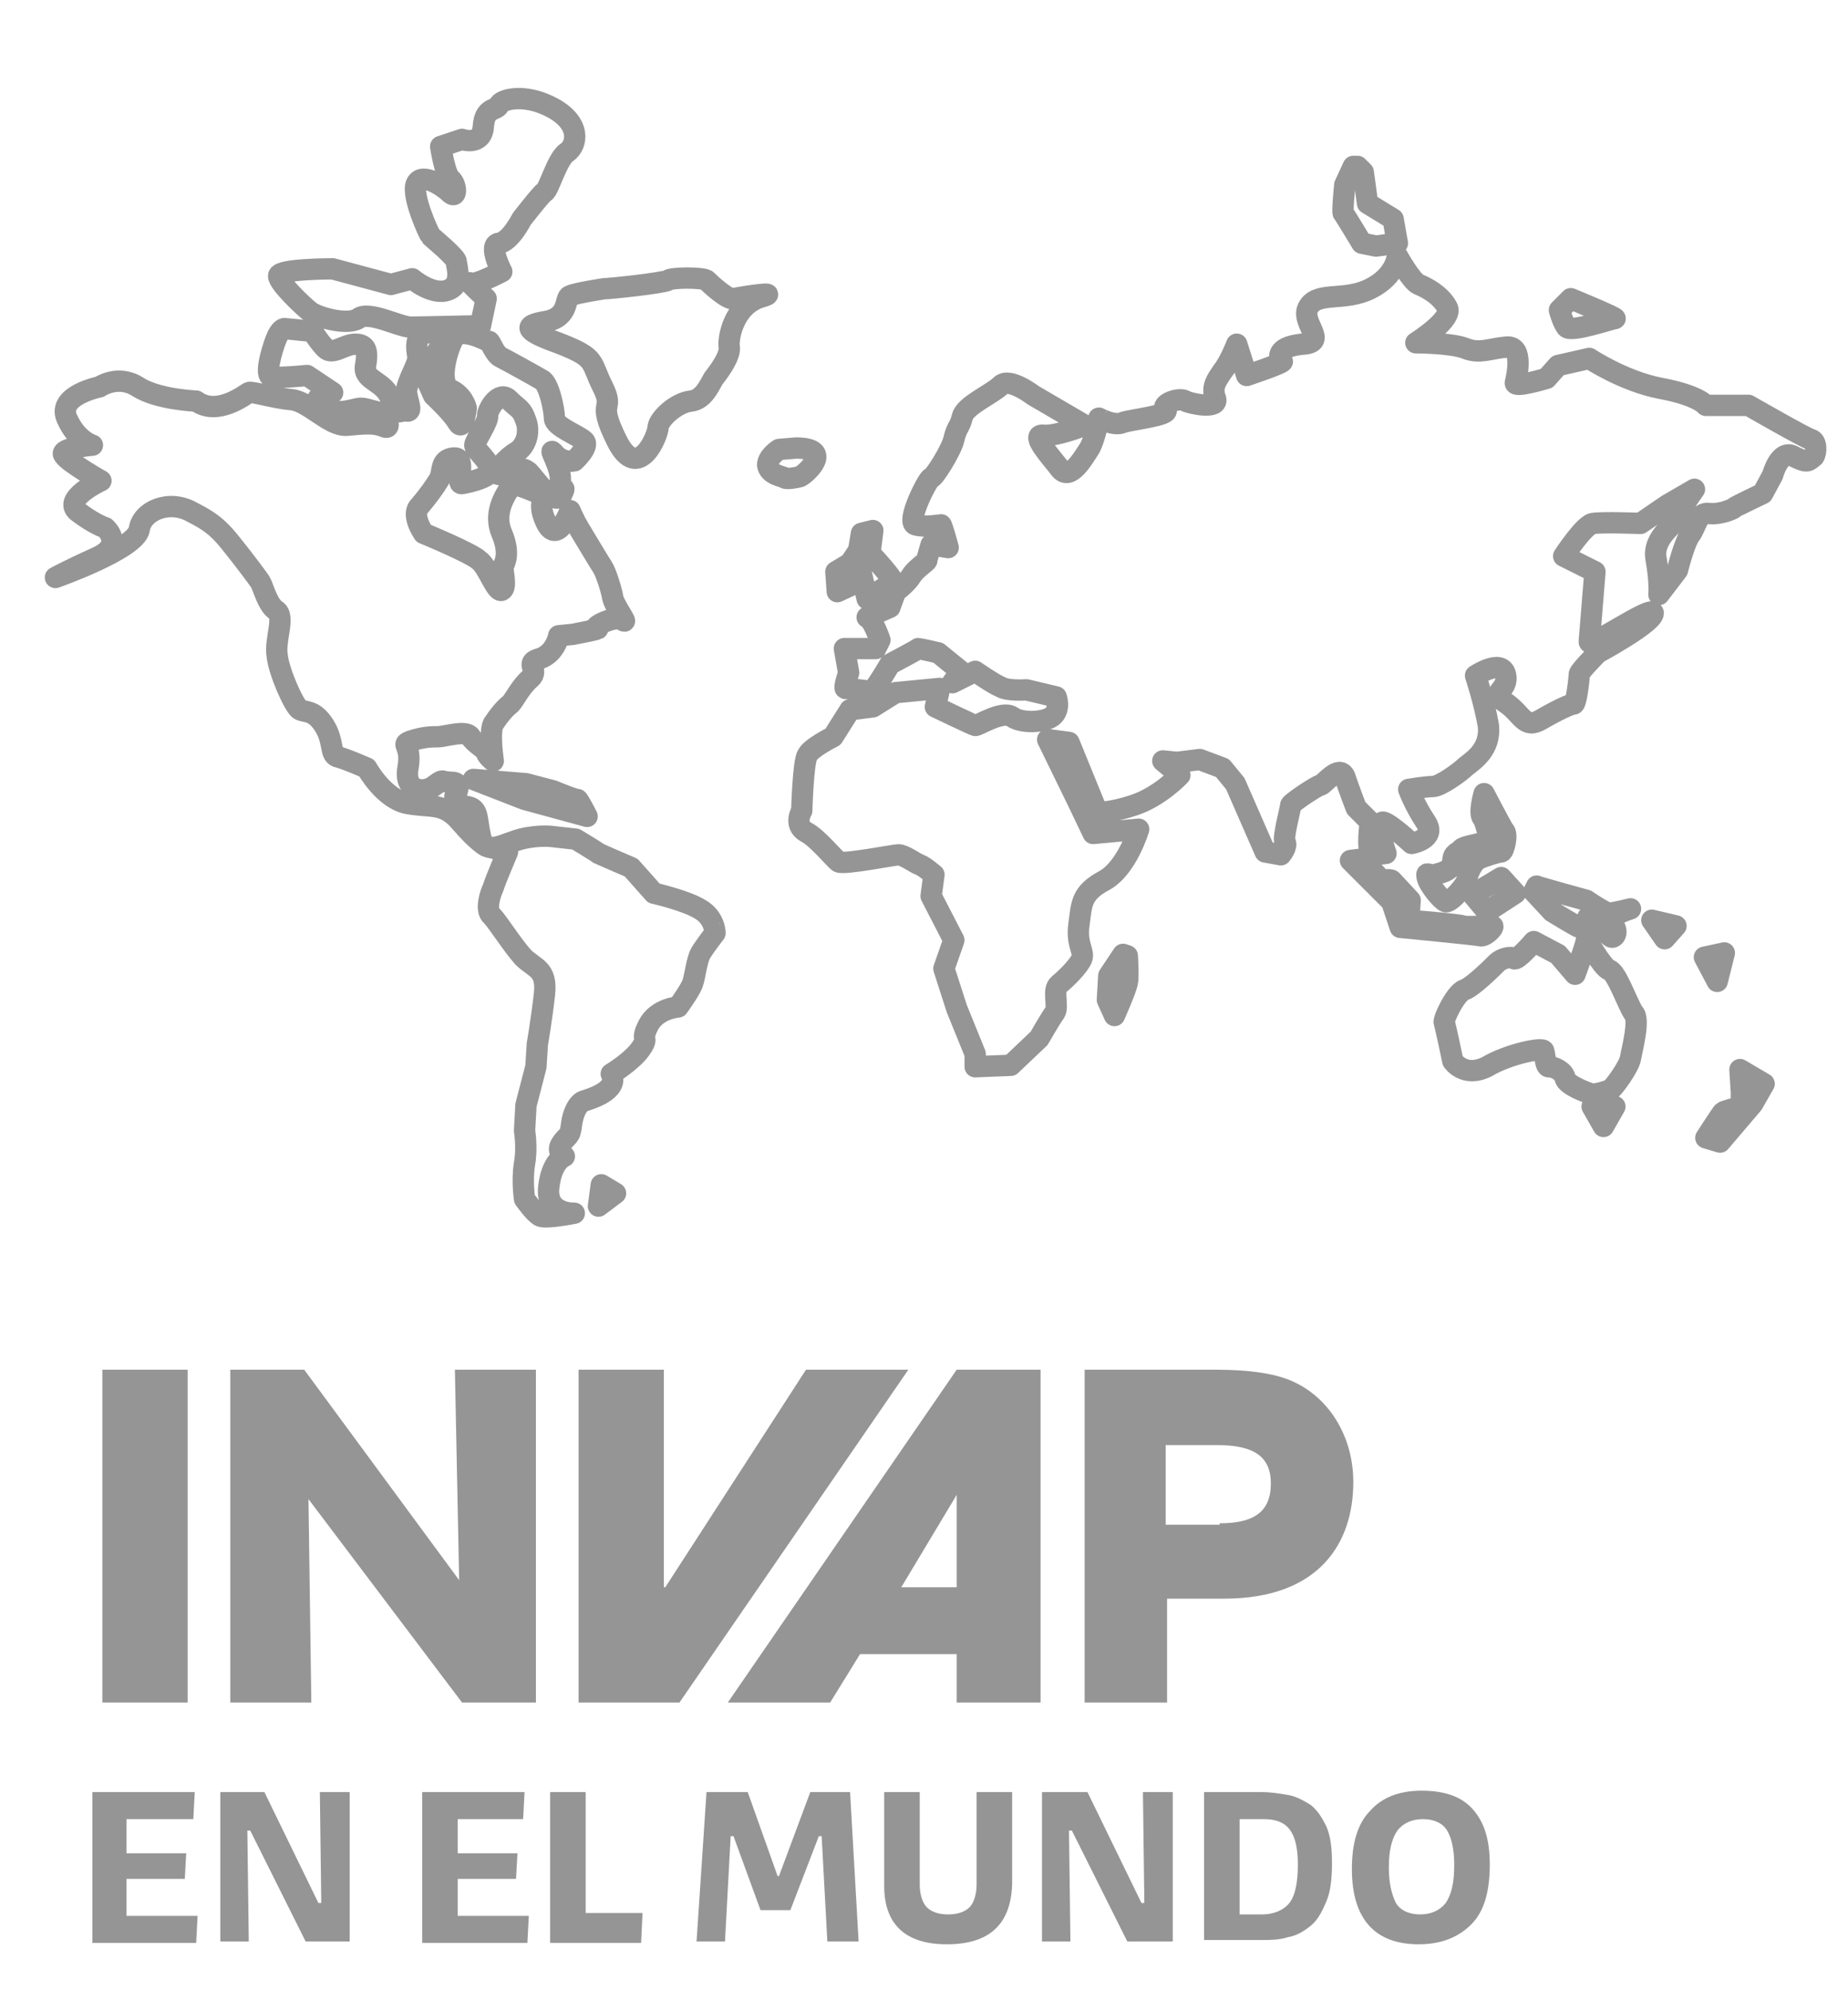 <svg version="1.1" id="MUNDO" xmlns="http://www.w3.org/2000/svg" xmlns:xlink="http://www.w3.org/1999/xlink" x="0px" y="0px" width="130px" height="140px" viewBox="0 0 130 140" style="enable-background:new 0 0 130 140;" xml:space="preserve"><style type="text/css"> .st0{fill:none;stroke:#959595;stroke-width:1.5;stroke-linecap:round;stroke-linejoin:round;stroke-miterlimit:10;} .st1{fill:#959595;} </style><g><path class="st0" d="M49.2,63.9c-1-0.6-3.2-1.1-3.2-1.1L44.4,61c0,0-2.1-0.9-2.3-1c-0.1-0.1-1.6-1-1.6-1l-1.8-0.2 c0,0-1.2-0.1-2.4,0.3c-1.2,0.4-2.2,1-2.5-0.3c-0.3-1.3-0.1-2-1-2.1C31.9,56.5,32,56,32,56s0.6-1-0.2-1c-0.9,0-0.5-0.3-1.2,0.2 c-0.7,0.6-2.2,0.5-1.9-1.2c0.3-1.7-0.6-1.6,0.2-1.9c0.9-0.3,1.5-0.3,1.9-0.3c0.5,0,2-0.5,2.3,0c0.3,0.5,1,0.8,1.1,1.1 c0.1,0.3,0.5,0.6,0.5,0.6s-0.3-2,0-2.6c0.4-0.6,0.8-1.1,1.2-1.4c0.3-0.3,0.7-1.2,1.4-1.8c0.7-0.6-0.5-1.1,0.7-1.4 c1.1-0.4,1.3-1.6,1.3-1.6l1-0.1c0,0,2.1-0.4,1.7-0.4c-0.5-0.1,1.4-1,1.8-0.6c0.5,0.4-0.6-1-0.7-1.6c-0.1-0.6-0.5-1.8-0.7-2.1 c-0.2-0.3-1.4-2.3-1.7-2.8c-0.3-0.5-0.6-1.2-0.6-1.2s-0.9,2.5-1.7,0.8c-0.8-1.7,0.4-1.7-0.7-2.1c-1-0.4-1.6-0.7-1.9-0.2 c-0.3,0.5-1.1,1.7-0.5,3.1c0.6,1.4,0.2,2.1,0.1,2.3s0.3,1.5-0.1,1.7c-0.4,0.2-1-1.7-1.6-2.1c-0.5-0.5-3.9-1.9-3.9-1.9 s-0.9-1.3-0.3-1.9c0.6-0.7,1.1-1.4,1.4-1.9s0-1.4,1-1.5c1-0.1,0.1,1.9,0.6,1.8c0.6-0.1,2.3-0.5,2-1.1c-0.3-0.7-1.1-1.3-1.1-1.6 c0-0.3,1-1.7,0.9-2.1c0-0.4,0.8-1.8,1.5-1.1c0.7,0.7,0.9,0.6,1.2,1.5c0.3,0.8,0,1.8-0.7,2.2c-0.7,0.4-2.1,1.9-0.8,1.5 c1.3-0.4,1.3-0.4,1.7-0.1c0.4,0.4,1.8,2.5,2.3,1.6c0.5-1-0.3,0.1-0.1-0.9c0.2-0.9-1-2.7-0.4-2c0.6,0.7,1.4,0.5,1.4,0.5 s1.1-1,0.7-1.4c-0.4-0.4-2.1-1-2.1-1.6s-0.4-2.5-0.9-2.7c-0.5-0.3-2.5-1.4-2.9-1.6c-0.4-0.2-0.7-1.1-0.8-1.1s-2-1.1-2.5-0.2 c-0.5,0.9-1.1,3.2-0.2,3.6s1.1,1.3,1.1,1.3s-0.2,1.7-0.6,1c-0.4-0.7-1.7-1.9-1.7-1.9l-0.8-1.8l0.7-0.8c0,0,1.5-1.7,0-1.8 c-1.5-0.1-1,1.4-1,1.8c0,0.4-0.8,1.7-0.8,2.3c0,0.6,0.5,1.5,0,1.4c-0.5-0.1-0.7,0.5-1.1-0.8c-0.4-1.3-1.9-1.3-1.8-2.3 c0.2-1.1,0.1-1.6-0.7-1.6c-0.8,0-1.6,0.8-2.1,0.3c-0.5-0.5-0.9-1.2-0.9-1.2l-2-0.2c0,0-0.3,0-0.6,0.8c-0.3,0.8-0.8,2.5-0.3,2.6 c0.5,0.1,2.5-0.1,2.5-0.1l1.8,1.2c0,0-1.8,0.2-0.7,1c1.1,0.7,2.2,0.1,2.7,0.1c0.4,0,1.4,0.4,1.5,0.3c0.1-0.1,0.8,1.3,0.1,1 c-0.7-0.3-1.4-0.2-2.6-0.1c-1.2,0.1-2.7-1.7-3.9-1.8s-2.8-0.6-3-0.5c-0.2,0.1-2.2,1.7-3.7,0.6c0,0-2.7-0.1-4.1-1 c-1.4-0.9-2.7,0-2.7,0s-3,0.6-2.3,2.2c0.7,1.6,1.8,1.9,1.8,1.9s-2.4,0.2-2,0.7c0.3,0.5,2.6,1.8,2.6,1.8s-2.8,1.3-1.6,2.2 c1.2,0.9,1.9,1.1,1.9,1.1s1.4,1.2-0.6,2.1c-2,0.9-2.9,1.4-2.9,1.4s5.7-2,5.9-3.4c0.2-1.3,2.1-2.1,3.7-1.2c1.6,0.8,2.1,1.4,2.9,2.4 c0.8,1,1.7,2.2,1.9,2.5c0.2,0.3,0.5,1.6,1.1,2c0.7,0.4-0.1,2.1,0.1,3.2c0.1,1.1,1.2,3.6,1.6,3.8c0.4,0.2,1,0,1.7,1.1 c0.7,1.1,0.4,2,0.9,2.2c0.5,0.1,2.1,0.8,2.1,0.8s1.2,2.2,2.9,2.5c1.7,0.3,2.5-0.1,3.7,1.3s1.8,1.7,1.8,1.7l1.5,0.4 c0,0-0.9,2.1-1,2.5c-0.2,0.4-0.6,1.6-0.1,2c0.4,0.4,1.4,2,2.2,2.9c0.8,0.8,1.7,0.8,1.5,2.6c-0.2,1.8-0.5,3.5-0.5,3.5l-0.1,1.6 L37,77.7l-0.1,1.8c0,0,0.2,1.2,0,2.3c-0.2,1.2,0,2.5,0,2.5s0.7,1,1.1,1.2c0.4,0.2,2.4-0.2,2.4-0.2s-2,0.1-1.8-1.8 c0.2-1.9,1.1-2.2,1.1-2.2s-0.6-0.3-0.2-0.9c0.4-0.6,0.6-0.4,0.7-1.3c0.1-0.9,0.5-1.6,0.9-1.7c0.3-0.1,2.5-0.7,1.9-1.9 c0,0,1.5-0.9,2.1-1.8c0.6-0.9-0.1-0.4,0.5-1.6c0.6-1.2,2.1-1.3,2.1-1.3s0.8-1.1,1-1.6c0.2-0.5,0.3-1.7,0.6-2.2c0.3-0.5,1-1.4,1-1.4 S50.3,64.5,49.2,63.9z"/><path class="st0" d="M51.6,21c-0.4,0.1-1.6-1-1.9-1.3c-0.3-0.2-2.4-0.2-2.7,0c-0.3,0.2-4.1,0.6-4.5,0.6c0,0-2,0.3-2.4,0.5 c-0.4,0.1,0,1.5-1.7,1.8c-1.8,0.3-1.4,0.7,1.1,1.6c2.5,1,2,1.2,2.9,3c0.9,1.8-0.5,0.8,1,3.8c1.5,3,2.9-0.4,2.9-1 c0.1-0.6,1.3-1.7,2.3-1.8c0.9-0.1,1.3-1.1,1.6-1.6c0.4-0.5,1.2-1.6,1.1-2.2c-0.1-0.6,0.3-2.9,2.2-3.5C55.2,20.4,52,20.9,51.6,21z" /><path class="st0" d="M127.4,30.9c-0.4-0.1-4.4-2.4-4.4-2.4l-3,0c0,0-0.5-0.7-3.2-1.2c-2.6-0.5-5-2.1-5-2.1l-2.2,0.5l-0.8,0.9 c0,0-2.3,0.7-2.2,0.3c0.1-0.4,0.6-2.6-0.6-2.5c-1.2,0.1-1.9,0.5-2.9,0.1s-3.5-0.4-3.5-0.4s2.7-1.7,2.2-2.5c-0.5-0.9-1.5-1.4-2-1.6 c-0.5-0.2-1.5-2-1.5-2s-0.1,1.4-1.9,2.3c-1.8,0.9-3.6,0.2-4.3,1.2c-0.8,1.1,1.5,2.6-0.5,2.7c-2,0.2-1.6,1.1-1.4,1.2s-2.5,1-2.5,1 L87,24.2c0,0-0.5,1.3-1,1.9c-0.4,0.6-0.8,1.1-0.5,1.9c0.3,0.8-1.7,0.4-2.1,0.2c-0.4-0.3-1.8,0.2-1.4,0.6c0.4,0.4-2.4,0.7-3,0.9 c-0.6,0.3-1.7-0.3-1.7-0.3S77,31,76.6,31.6c-0.4,0.6-1.3,2.2-2,1.4c-0.6-0.8-2.2-2.5-1.2-2.4c0.9,0.1,2.9-0.7,2.9-0.7l-3.6-2.1 c0,0-1.7-1.3-2.3-0.7c-0.6,0.6-2.5,1.4-2.7,2.2s-0.4,0.7-0.6,1.6c-0.2,0.8-1.4,2.7-1.6,2.7c-0.2,0-1.8,3.1-1.1,3.3 c0.7,0.2,1.7,0,1.8,0c0.1,0.1,0.5,1.6,0.5,1.6l-1.2-0.2c0,0-0.3,1-0.3,1.1c0,0.1-0.8,0.6-1.1,1.1c-0.3,0.5-1.1,1.1-1.1,1.1 l-0.4,1.1L61,43.4c0.4,0.1,0.9,1.6,0.9,1.6l-0.3,0.6l-2.2,0l0.3,1.7c0,0-0.4,1.2-0.2,1.1c0.2,0,1.6,0.2,1.8,0.2 c0.2,0,1.3-1.9,1.3-1.9s1.9-1,2-1.1c0.1,0,1.4,0.3,1.4,0.3l1.6,1.3L67,48l1.6-0.8c0,0,1.3,0.9,1.8,1.1c0.5,0.3,1.8,0.2,1.8,0.2 l2.1,0.5c0,0,0.3,0.8-0.2,1.3c-0.5,0.5-2.2,0.6-2.9,0.1c-0.7-0.5-2.5,0.7-2.6,0.6c-0.1,0-2.8-1.3-2.8-1.3l0.3-1.3L63,48.7l-1.6,1 l-1.6,0.2l-1.2,1.9c0,0-1.6,0.8-1.8,1.3c-0.3,0.4-0.4,3.9-0.4,3.9s-0.6,1,0.3,1.5c0.8,0.4,2,1.9,2.3,2.1c0.4,0.2,3.9-0.5,4.2-0.5 c0.4,0,1.2,0.6,1.5,0.7c0.3,0.1,1,0.7,1,0.7L65.5,63l1.6,3.1l-0.7,2l0.9,2.8l1.3,3.2l0,0.9l2.5-0.1l2-1.9c0,0,0.8-1.4,1.1-1.8 c0.3-0.4-0.2-1.6,0.3-2c0.5-0.4,1.4-1.3,1.6-1.8c0.2-0.5-0.4-1-0.2-2.4c0.2-1.4,0.1-2.2,1.8-3.1c1.6-0.9,2.4-3.6,2.4-3.6l-3.2,0.3 l-1.1-2.3L73.7,52l1.5,0.2l2,4.9c0,0,0.8,0.1,2.6-0.5c1.8-0.6,3.2-2.1,3.2-2.1l-1.2-1l1,0.1l1.6-0.2l1.6,0.6l0.9,1.1l2.1,4.8 l1.1,0.2c0,0,0.5-0.6,0.3-0.9c-0.2-0.2,0.4-2.4,0.4-2.6c0.1-0.2,1.9-1.4,2.1-1.4c0.2,0,1.3-1.5,1.7-0.6c0.3,0.9,0.8,2.2,0.8,2.2 l1,1c0,0-0.3,2,0.1,2.2c0.4,0.1,1,0,1,0s-0.8-2.2-0.2-2.2c0.5,0.1,2,1.5,2,1.5s1.8-0.3,1-1.5c-0.8-1.2-1.2-2.3-1.2-2.3 s1.2-0.2,1.7-0.2s1.9-1,2.3-1.4c0.5-0.4,1.8-1.2,1.6-2.9c-0.3-1.7-0.9-3.5-0.9-3.5s1.8-1.2,2.1-0.1c0.3,1.2-1.2,1.2,0,2 s1.3,1.9,2.5,1.2c1.2-0.7,2.1-1.1,2.3-1.1c0.2,0,0.4-1.9,0.4-2.1c0-0.2,1.3-1.5,1.3-1.5s3.9-2.1,3.9-2.8c-0.1-0.6-4.6,2.6-4.5,2 c0.1-1.2,0.4-4.9,0.4-4.9l-2.2-1.1c0,0,1.5-2.3,2.1-2.3c0.7-0.1,3.3,0,3.3,0l1.9-1.3l1.9-1.1c0,0-1.1,1.5-1.1,1.9 c0,0.4-1.9,1.4-1.6,3c0.3,1.7,0.2,2.5,0.2,2.5l1.3-1.7c0,0,0.5-2,0.9-2.5c0.4-0.5,0.5-1.6,1.3-1.5c0.8,0.1,1.7-0.3,1.8-0.4 c0.1-0.1,2-1,2-1l0.7-1.3c0,0,0.5-1.9,1.5-1.3c1,0.5,1,0.3,1.4,0C127.8,31.8,127.8,31,127.4,30.9z"/><path class="st0" d="M60.2,41l0.3-1.1l0.5,2.2c0,0,1.5-1,1.8-1.1c0.3-0.1-1.6-2.1-1.6-2.1l0.2-1.6l-0.8,0.2l-0.2,1.2l-0.6,0.9 l-1,0.6l0.1,1.4L60.2,41z"/><path class="st0" d="M56,31.5l-1.2,0.1c0,0-0.8,0.5-0.8,1.1c0.1,0.7,1.1,0.8,1.2,0.9c0.1,0.1,0.8,0,1.1-0.1 C56.7,33.3,58.7,31.5,56,31.5z"/><path class="st0" d="M104.9,65.1c-0.4,0-1.8,0.1-2,0c-0.2-0.1-3.8-0.4-3.8-0.4l0.1-1.4c0,0-1.2-1.3-1.3-1.4c-0.1-0.1-0.7,0-0.7,0 l-1.4-1.5L95,60.5l2.9,2.9l0.6,1.8c0,0,5.2,0.5,5.7,0.6C104.6,65.8,105.3,65,104.9,65.1z"/><path class="st0" d="M102.8,59.7c-0.2,0.3-0.6,0.2-0.6,0.9c-0.1,0.7-1,0.8-1.3,0.9c-0.4,0.1-0.6-0.3-0.5,0.2c0.1,0.5,1,1.6,1.3,1.7 c0.3,0.1,1.5-1.2,1.5-1.6c0-0.3,0.4-1.2,0.8-1.4c0.4-0.2,1.4-0.5,1.6-0.5c0.2,0,0.5-1.3,0.2-1.5c-0.2-0.3-1.4-2.6-1.4-2.6 s-0.4,1.4-0.1,1.7c0.2,0.3,0.3,0.9,0.5,1.4C104.9,59.3,103.1,59.4,102.8,59.7z"/><path class="st0" d="M114.7,63.9c0,0-1.2,0.3-1.5,0.3c-0.3,0-1.6-0.9-1.6-0.9s-3.3-0.9-3.5-1l-0.2,0.4l1.3,1.4c0,0,1.8,1.1,1.9,1.1 c0.2,0,0.6-0.6,0.6-0.7c0.1-0.1,1.5,1.4,1.7,1.4c0.2,0,0.5-0.4,0-1C113,64.4,114.7,63.9,114.7,63.9z"/><path class="st0" d="M113.2,68.2c-0.5-0.2-1.6-2.2-1.6-2.2c0.1,0.1-0.8,2.5-0.8,2.5l-1.2-1.4l-1.7-0.9c0,0-1.2,1.4-1.4,1.2 c-0.2-0.2-0.9,0-1.2,0.3c-0.3,0.3-1.7,1.7-2.3,1.9c-0.6,0.2-1.5,2.1-1.4,2.3c0.1,0.3,0.6,2.7,0.6,2.7s0.8,1.2,2.4,0.4 c1.5-0.9,4-1.4,4-1.1c0.1,0.3,0.1,1.2,0.4,1.1c0.3,0,1,0.3,1.1,0.8c0.1,0.5,1.5,1,1.8,1.1c0.3,0.1,1.2-0.2,1.4-0.3 c0.2-0.1,1.3-1.6,1.4-2.2c0.1-0.6,0.7-2.8,0.2-3.2C114.5,70.6,113.7,68.3,113.2,68.2z"/><path class="st0" d="M122.5,76.8l0,1c0,0-1.2,0.3-1.3,0.4c-0.1,0.1-1.2,1.8-1.2,1.8l1,0.3l2.3-2.7l0.8-1.4l-1.7-1L122.5,76.8z"/><polygon class="st0" points="117.1,66 117.9,65.1 116.2,64.7"/><polygon class="st0" points="121.3,67 119.9,67.3 120.8,69"/><path class="st0" d="M79,67.1l-1,1.5l-0.1,1.7l0.5,1.1c0,0,0.8-1.8,0.9-2.3c0.1-0.4,0-1.9,0-1.9L79,67.1z"/><polygon class="st0" points="42.1,84.8 43.3,83.9 42.3,83.3"/><path class="st0" d="M38.9,55.6L37,55.1l-3.7-0.3l3.6,1.4l4.4,1.2c0,0-0.6-1.2-0.7-1.2C40.6,56.3,38.9,55.6,38.9,55.6z"/><polygon class="st0" points="104.6,64.1 106.6,62.8 105.6,61.7 103.6,62.9"/><polygon class="st0" points="112.8,79.2 113.6,77.8 112,77.8"/><path class="st0" d="M95.8,17.1l1,0.2l1.5-0.2L98,15.4l-1.8-1.1l-0.3-2.2l-0.4-0.4l-0.3,0L94.6,13c0,0-0.2,2-0.1,2 C94.6,15.1,95.8,17.1,95.8,17.1z"/><path class="st0" d="M113.6,22.4c0.3,0-3.1-1.4-3.1-1.4l-0.8,0.8c0,0,0.2,0.8,0.5,1.2S113.4,22.4,113.6,22.4z"/><path class="st0" d="M21.8,21.9c0.5,0.4,2.6,1,3.4,0.5c0.7-0.6,2.9,0.6,3.7,0.6c0.7,0,4.9-0.1,4.9-0.1l0.4-1.9c0,0-1.4-1.3-1.1-1.1 c0.3,0.2,2.2-0.8,2.2-0.8s-1-1.9-0.2-2c0.8-0.1,1.6-1.7,1.6-1.7s1.4-1.8,1.6-1.9c0.3-0.1,0.9-2.4,1.6-2.8c0.7-0.5,1-2-1-3.1 S35.2,7,35.1,7.4c-0.2,0.4-1,0.1-1.1,1.5c-0.1,1.4-1.5,0.9-1.5,0.9L31,10.3c0,0,0.3,2,0.7,2.3c0.4,0.3,0.5,1.4,0,1 c-0.5-0.5-2-1.5-2.4-0.7c-0.4,0.8,0.9,3.6,1,3.7c0.1,0.1,1.8,1.5,1.8,1.8c0,0.3,0.5,1.6-0.6,2S29,19.6,29,19.6l-1.5,0.4l-4.1-1.1 c0,0-3.8,0-3.8,0.5C19.6,19.9,21.3,21.5,21.8,21.9z"/></g><g><path class="st1" d="M7.2,119.7V96.3h6v23.4H7.2z"/><path class="st1" d="M32.5,119.7l-10.8-14.3l0.2,14.3h-5.7V96.3h5.2l10.9,14.8l-0.3-14.8h5.7v23.4H32.5z"/><path class="st1" d="M40.7,119.7V96.3h6v15.3h0.1l9.9-15.3h7.2l-16.1,23.4H40.7z"/><path class="st1" d="M67.3,119.7v-3.4h-6.8l-2.1,3.4h-7.2l16.1-23.4h5.9v23.4H67.3z M67.3,105.1L67.3,105.1l-3.9,6.5h3.9V105.1z"/><path class="st1" d="M76.3,119.7V96.3h9.2c2.5,0,4.4,0.3,5.6,0.9c2.5,1.2,4.1,3.9,4.1,7c0,4.3-2.4,8.2-9.1,8.2h-4v7.3H76.3z M85.8,107.1c2.4,0,3.6-0.8,3.6-2.8c0-1.9-1.2-2.7-3.8-2.7H82v5.6H85.8z"/></g><g><path class="st1" d="M6.5,136.5V126h7.2l-0.1,1.9H8.9v2.4h4.2l-0.1,1.8H8.9v2.6h5l-0.1,1.9H6.5z"/><path class="st1" d="M15.5,136.5V126h3.1l3.8,7.8h0.2l-0.1-7.8h2.1v10.5h-3.1l-3.9-7.8h-0.2l0.1,7.8H15.5z"/><path class="st1" d="M29.7,136.5V126h7.2l-0.1,1.9h-4.6v2.4h4.2l-0.1,1.8h-4.1v2.6h5l-0.1,1.9H29.7z"/><path class="st1" d="M38.7,136.5V126h2.5v8.5h4l-0.1,2.1H38.7z"/><path class="st1" d="M49,136.5l0.7-10.5h2.9l2.1,5.9h0.1L57,126h2.8l0.6,10.5h-2.2l-0.4-7.4h-0.2l-2,5.2h-2.1l-1.9-5.2h-0.2 l-0.4,7.4H49z"/><path class="st1" d="M66.6,136.7c-2.9,0-4.4-1.4-4.4-4.1V126h2.5v6.5c0,0.7,0.2,1.3,0.5,1.6c0.3,0.3,0.8,0.5,1.5,0.5 c0.7,0,1.2-0.2,1.5-0.5c0.3-0.3,0.5-0.9,0.5-1.6V126h2.5v6.5C71.1,135.3,69.6,136.7,66.6,136.7z"/><path class="st1" d="M73.3,136.5V126h3.2l3.8,7.8h0.2l-0.1-7.8h2.1v10.5h-3.2l-3.9-7.8h-0.2l0.1,7.8H73.3z"/><path class="st1" d="M84.7,136.5V126h4.1c0.6,0,1.2,0.1,1.8,0.2s1.1,0.4,1.6,0.7c0.5,0.4,0.8,0.9,1.1,1.5c0.3,0.7,0.4,1.5,0.4,2.6 c0,1.1-0.1,2-0.4,2.7s-0.6,1.3-1.1,1.7c-0.5,0.4-1,0.7-1.6,0.8c-0.6,0.2-1.3,0.2-2,0.2H84.7z M87.2,134.6h1.6 c0.8,0,1.5-0.3,1.9-0.8c0.4-0.5,0.6-1.4,0.6-2.7c0-1.2-0.2-2-0.6-2.5c-0.4-0.5-1-0.7-1.8-0.7h-1.7V134.6z"/><path class="st1" d="M99.8,136.7c-3.1,0-4.7-1.8-4.7-5.3c0-1.8,0.4-3.2,1.3-4.1c0.8-0.9,2-1.4,3.6-1.4c1.6,0,2.8,0.4,3.6,1.3 c0.8,0.9,1.2,2.1,1.2,3.9c0,1.9-0.4,3.3-1.3,4.2C102.6,136.2,101.4,136.7,99.8,136.7z M99.9,134.6c0.8,0,1.4-0.3,1.8-0.8 c0.4-0.6,0.6-1.4,0.6-2.7c0-1.1-0.2-1.9-0.5-2.4c-0.3-0.5-0.9-0.8-1.7-0.8c-0.8,0-1.4,0.3-1.8,0.8c-0.4,0.6-0.6,1.4-0.6,2.6 c0,1.1,0.2,1.9,0.5,2.5C98.5,134.3,99.1,134.6,99.9,134.6z"/></g></svg>
